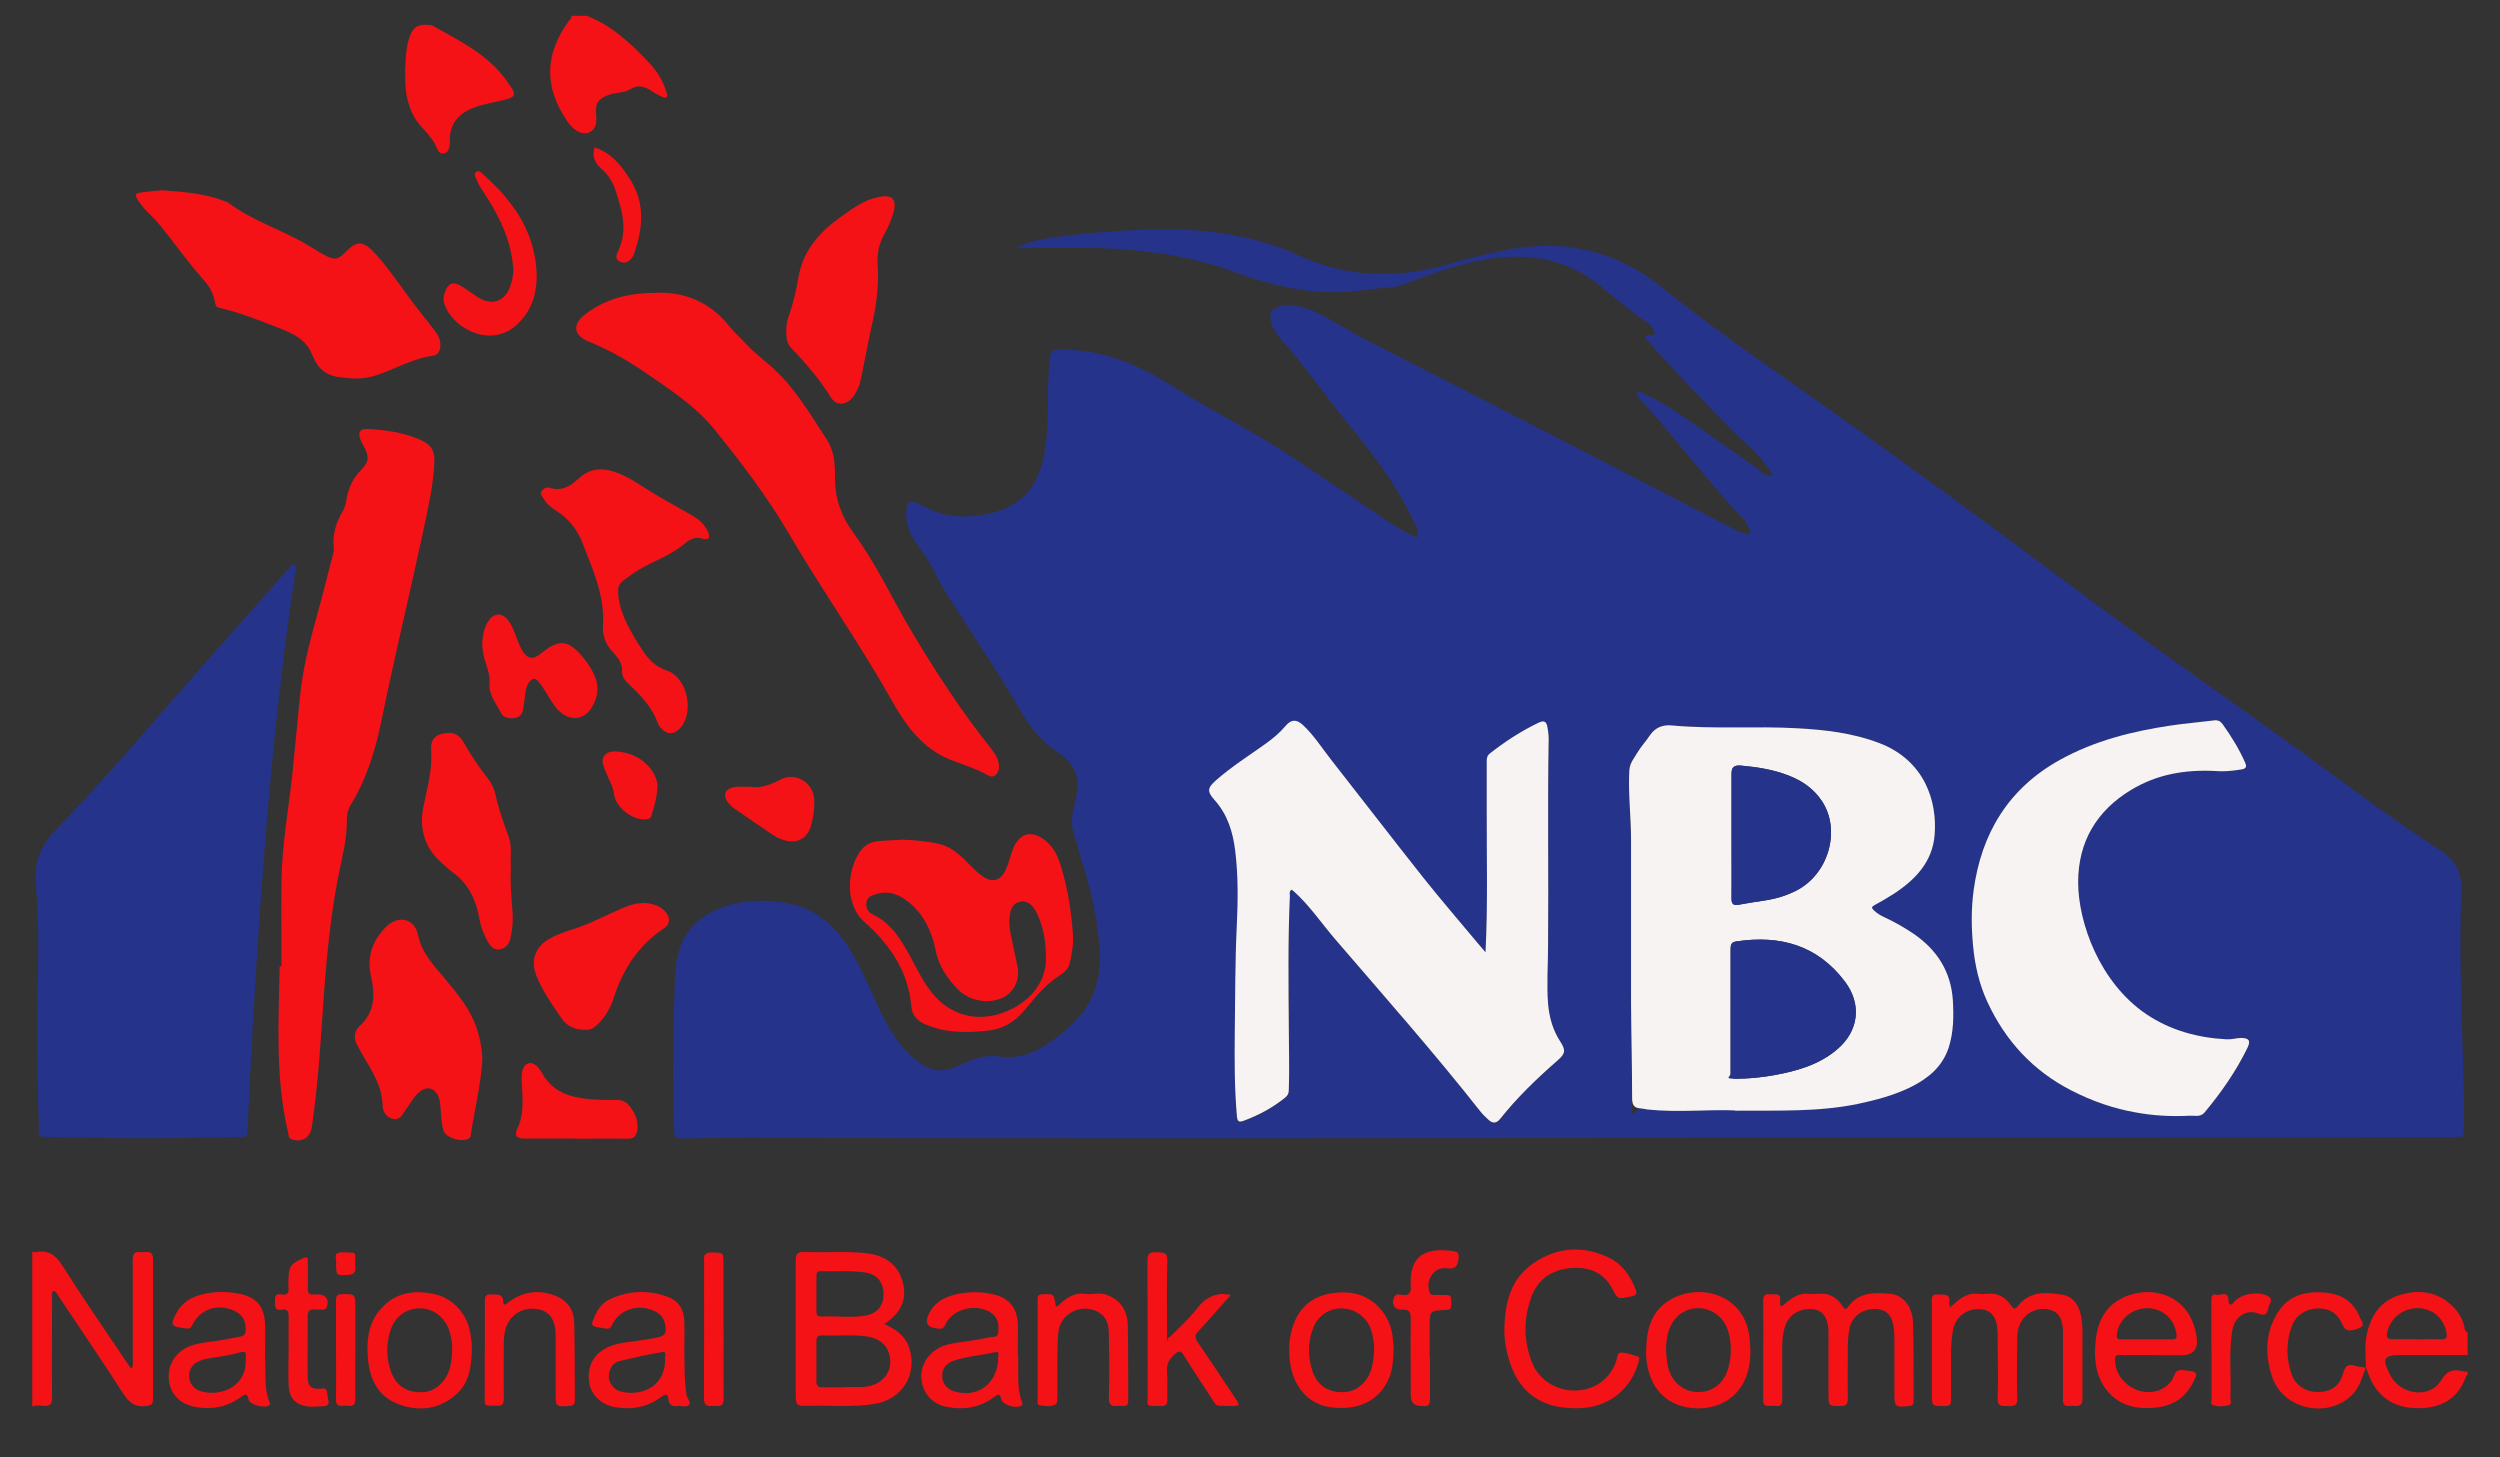 <?xml version="1.0" encoding="UTF-8"?>
<svg id="Layer_1" data-name="Layer 1" xmlns="http://www.w3.org/2000/svg" version="1.1" viewBox="0 0 1642.2 957.4">
  <rect x="0" y="0" width="1642.2" height="957.4" fill="#333333" stroke="none"/>
  <defs>
    <style>
      .cls-1 {
        fill: #f41216;
      }

      .cls-1, .cls-2, .cls-3 {
        stroke-width: 0px;
      }

      .cls-2 {
        fill: #f7f3f3;
      }

      .cls-3 {
        fill: #26338b;
      }
    </style>
  </defs>
  <path class="cls-1" d="M21.2,822.1c.8.2,1.7.6,2.4.4,8.6-1.8,13.3,2.4,17.8,9.5,13.2,20.9,27.3,41.3,41.1,61.8,1.1,1.7,2.4,3.4,3.8,5.3,1.5-2.2.9-4.1.9-5.8,0-21.8,0-43.6,0-65.4,0-4,.8-6,5.2-5.4,1,.2,2,0,3,0,3.9-.6,5.1,1,5.1,5,0,30.5,0,60.9,0,91.4,0,3.5-1.1,4.3-4.5,4.7-7,.8-11-1.9-14.8-7.8-13.9-21.6-28.4-42.9-42.7-64.3-.9-1.3-1.4-3.1-3.4-3.6-1.7,1.6-.9,3.7-.9,5.6,0,21.5-.2,43,0,64.4,0,4.4-1.2,6-5.6,5.6-2.4-.2-5-.7-7.4.5v-102h0Z"/>
  <path class="cls-1" d="M385.2,10.3c16.9,6.5,29.6,18.6,41.7,31.5,5.2,5.5,8.9,12,11.1,19.3.9,2.9-.4,3.6-2.7,2.6-2.7-1.1-5.4-2.6-7.9-4.3-4.2-2.7-8.4-3.8-13-1-4.1,2.5-9,2.3-13.4,3.6-7.8,2.4-10.3,5.7-9.4,13.8.2,2.2.3,4.3-.4,6.4-1.3,4.3-5.6,6.4-9.9,4.9-3.6-1.3-6.1-3.9-8.3-6.9-15.7-22.7-15.5-44.3.7-66.5.7-1,2.3-1.7,1.4-3.3h10.1Z"/>
  <path class="cls-1" d="M1621,903.1c-1,.5-1.3,1.5-1.6,2.4-5.4,13.7-16.1,19.3-30.1,19.5-13.6.2-24.7-4.7-31.3-17.3-1.6-3-2.6-6.3-3.9-9.5h0c0-7-1-14,.5-21.2,2.6-12.7,9-22.4,21.6-26.3,13-4,25.4-2.4,35.5,8,3.5,3.6,6,8,7.1,12.9.3,1.5.2,3,2.1,3.5v15h-43.4c-11.9,0-13.1,2.2-7.4,13.1.2.4.4.9.7,1.3,7.2,12.1,25.5,14,32.6,2.4,4.2-7,8.6-7.7,15.1-6,.8.2,1.6,0,2.4,0v2h.1ZM1587.8,879.8c5.2,0,10.3-.2,15.4,0,3.9.2,4.4-1.3,3.8-4.6-1.7-9.4-9.2-15.8-18.9-15.9-10,0-18.5,7.1-20.1,16.6-.5,2.9.5,3.9,3.3,3.8,5.5,0,11,0,16.4,0h0Z"/>
  <path class="cls-3" d="M667.8,162.6c8.1-4.1,15.8-5.2,23.4-6.5,6.4-1,12.9-1.8,19.4-2.4,30.4-2.9,60.7-4.9,91.1-.6,17.4,2.5,34.4,6.7,50.3,14.2,32.5,15.4,65.8,15.9,99.9,6.1,14.7-4.3,29.5-8.1,44.7-10.4,35.9-5.4,67.7,3.5,95.8,26.3,27.3,22.1,56.1,42.3,84.9,62.5,67.3,47,133.3,95.7,199.1,144.8,46.9,34.9,95.1,67.9,142.3,102.3,27.7,20.2,55.1,41,84,59.4,10.5,6.7,14.6,15.6,14.1,27.6-1.3,33-.2,65.9.7,98.9.5,19.6,1.4,39.3.8,58.9,0,2.5-.7,3.2-3,3-1.3,0-2.7.2-4,.2-79.8.2-159.6.5-239.4.5-180.3,0-360.6.2-540.9.3-112.6,0-225.3,0-337.9-.2-15.2,0-30.3,0-45.5.3-3.4,0-4.5-.9-4.7-4.4-1.6-34-.6-67.9.5-101.9.8-26.5,13.6-41.5,38.1-47.6,12-3,24.1-2.8,36.2-.5,19.2,3.8,32,15.9,41.7,32.1,8.8,14.8,14.6,31.1,22.7,46.2,5.8,10.9,13,20.2,23.4,27.4,8.3,5.7,16.1,4.5,24.1.9,8.5-3.8,17.3-7.4,26.5-6,16.1,2.5,28.4-5,40-14,11.8-9.1,21.4-20.4,24.7-35.5,3.1-14,1.2-28-1-42-3-19.3-9.7-37.6-14.8-56.3-1.6-5.9-.7-11.5.7-17.1,1.2-4.7,2.3-9.4,2.1-14.1-.4-9.1-5-15.8-12.7-20.6-10.3-6.5-17.8-15.7-23.8-26.1-12.8-22.2-27.2-43.4-41-65-5.4-8.4-11.1-16.5-15.3-25.5-3.5-7.6-8.4-14.3-13.2-21.2-4.8-6.9-7.5-14.3-6.2-23,.6-4.4,2.6-4.9,6-3.4,2.3,1,4.6,1.9,6.8,3.1,9.9,5.4,20.6,6.8,31.6,5.6,1.2-.1,2.3-.2,3.5-.4,24.4-3.1,38.4-16.4,42.6-40.7,2.7-15.5,1.9-31.2,2.5-46.9,0-3.5.4-7,.6-10.5.4-11,1.4-11.1,12.5-10.7,26.3,1,48.9,11.5,70.5,25.2,24.7,15.5,50.9,28.4,75.3,44.5,22.2,14.7,44.2,29.7,66.4,44.5,5.4,3.6,11,6.7,17.3,9.4.8-5.2-1.7-9.1-3.6-13-10.7-22-25.2-41.5-40.7-60.3-15.5-18.9-29.3-39.2-45.7-57.5-2.9-3.2-5.2-6.9-6.3-11.2-1.4-5.8.5-9,6.3-10.2,9.5-2,18.1,1.3,26.4,5.5,9.6,4.9,18.7,10.9,28.3,15.9,45.8,23.4,91.6,46.8,137.4,70.4,35.1,18.1,70.1,36.3,105.2,54.4,1.8.9,3.6,1.8,5.5,2.4,1.8.5,4,2.5,5.4.6,1.1-1.6-.7-3.7-1.5-5.5-2-4-5.5-6.6-8.4-9.8-18.4-20.4-35.4-42-53.2-62.9-2.5-2.9-5.2-5.6-7.8-8.4-1.7-1.8-3.4-3.6-3.4-7.1,10.4,4.4,19.8,9.6,28.7,15.7,16.5,11.3,32.6,23.1,49.2,34.3,3.4,2.3,6.1,6.8,11.5,5.8-6.5-12.4-17.5-20.5-26.9-29.9-18.5-18.7-36.6-37.8-54.2-57.4-2.2-2.5-5.4-5.5,1.7-5,2.1.2,2-1.3,1.5-2.7-.8-2.3-2.3-4.1-4.3-5.4-11.2-7.2-21.1-16.3-31.5-24.6-22.6-17.9-48.3-21.8-76-16.8-17.5,3.1-34.1,9-50.5,15.5-9,3.6-18.3,2.9-27.4,4.3-30.6,4.8-59.5-1.9-88-12.4-21.4-7.9-43.5-11.9-66.3-13.8-24.3-2.1-48.5-1.6-74.1-1.4l-.7-.2ZM1139.7,729.4c28.1-.2,54.4,1,80.3-4.4,12.4-2.6,24.5-5.7,35.8-11.5,11-5.6,20.1-13.1,24.1-25.4,3.3-10.2,3.5-20.6,2.8-31.1-1.1-19-10.4-33.3-25.9-43.9-6.1-4.1-12.4-7.7-19.1-10.8-2.6-1.2-5-2.6-7-4.6s-1.4-2.2.5-3.3c4.4-2.4,8.8-4.8,12.9-7.6,14-9.2,25.1-20.7,26.6-38.3,1.9-22.4-6.5-49.3-36.6-60.7-17.2-6.5-35.2-8.6-53.3-9.6-27.6-1.5-55.3.7-82.9-1.9-5.8-.5-10.8,1.3-14.2,6.5-2.6,3.9-5.8,7.3-8.2,11.3-2.2,3.6-5,6.9-5.3,11.5-.9,15.3,1,30.6,1.1,45.8.3,35.8,0,71.6,0,107.4,0,20.6.7,41.2.7,61.8s.8,7.2,5.8,7.3c1.3,0,2.8.5,4.3.7,19.8,2.1,39.6,0,57.5.6v.2ZM975.8,625.6c-2.4-2.8-3.9-4.5-5.3-6.2-11.9-14.3-24.1-28.4-35.7-43-20.3-25.5-40.1-51.4-60.2-77-6.2-7.8-11.5-16.3-18.9-23.2-4.1-3.8-7.5-3.4-11.2.9-3.8,4.5-8.2,8.2-13,11.6-11.1,7.8-22.6,15-32.7,24.1-5.6,4.9-6,7.3-.9,12.9,8.6,9.6,12.1,21.1,13.6,33.5,2,16.4,1.8,32.9,1,49.4-1.1,23.3-1,46.6-1.3,69.9-.2,18.3-.2,36.6,1.4,54.9.3,3.2.9,4.3,4.5,3,9.9-3.7,19-8.7,27.3-15.3,1.8-1.5,2.2-3,2.3-5.1.6-13.5.2-27,0-40.4-.2-29-.6-57.9.7-86.9,0-1.3-.6-3,1.1-4.1.5.4,1.1.8,1.6,1.2,10.3,9.3,18,20.9,27,31.3,32.2,37.5,65,74.5,95.6,113.4,1.5,1.9,3.4,3.6,5.2,5.3,2.7,2.6,5.3,2.3,7.6-.6,11.2-14.1,24.1-26.5,37.6-38.3,5.2-4.5,5.7-6.7,2-12.4-5-7.6-7.3-16-8.1-24.9-1.2-12.8-.2-25.6,0-38.4.3-45.3-.4-90.6.4-135.9,0-2.5-.4-5-.8-7.4-.6-3.5-2-4.7-5.8-3-11.5,5.5-22,12.3-32,20.2-1.9,1.5-2.1,3.2-2.1,5.2v33c0,30.3.8,60.6-.8,92.5v-.2ZM1456,506.5c4.1.4,10.4,0,16.6-1.1,2.9-.5,3.5-1.7,2.3-4.4-3.9-9-9-17.3-14.8-25.3-1.4-1.9-3-2.8-5.5-2.5-9.6,1.2-19.2,2-28.7,3.4-25.4,3.8-50.1,10-72.8,22.6-33.8,18.8-51.6,48.4-56.6,85.9-1.6,12-1.6,24.3-.3,36.5,1.3,12.8,4.2,25.2,9.4,36.6,11.8,25.4,30,45.3,55.3,58.2,13.5,6.9,27.7,11.8,42.5,14.4,11.4,2,23.2,2.7,34.9,2.1,3.3-.2,7.1,1.2,9.9-2.1,11-13.2,20.8-27.2,28.3-42.7,2.2-4.5.8-6.4-4.4-6.3-3.1,0-6.3,1.1-9.4.9-19-1-36.9-5.8-52.7-16.5-30.6-20.7-44.7-50.4-44.8-86.7,0-26.5,12-47,34.9-60.7,16.5-9.9,34.6-13.5,56-12.3h-.1Z"/>
  <path class="cls-3" d="M24.8,649.6c.3-18.9.9-43.9-1.3-68.9-1.2-13.9,2.9-24.9,12.9-35.3,35.2-36.3,67.6-75.3,101.2-113.2,17.6-19.9,35.3-39.8,52.9-59.7.9-1,1.6-2.4,3.2-1.5,1.8,1.1.6,2.8.4,4.1-3.6,23.4-6.7,46.8-9.4,70.3-5.9,49.8-10.2,99.7-13.7,149.7-3.5,49.3-6.2,98.7-8.5,148.1-.2,3.5-1.8,3.6-4.4,3.6-43,1.3-85.9,1.1-128.9,0-4.6,0-3.6-3.1-3.7-5.4-.4-15.1-.7-30.3-.8-45.4-.1-13.5,0-27,0-46.5h0Z"/>
  <path class="cls-1" d="M184.9,634.7c0-18.6-.2-37.3,0-55.9.3-24.6,5-48.7,7.4-73,1.6-15.6,3.1-31.2,4.6-46.7,1.7-18.6,6.3-36.7,11.3-54.7,3.7-13.3,7-26.7,10.5-40.1.3-1.3.8-2.7.6-3.9-1.2-9.3,1.6-17.6,6.3-25.5.9-1.5,1.4-3.4,1.7-5.2,1.2-7.9,3.8-14.9,9.7-20.8,5.7-5.7,5.6-9,1.8-16.1-.7-1.3-1.5-2.6-2-4-1.9-4.8-.3-7.2,4.7-7,11.4.6,22.5,2.1,33.2,6.5,8.2,3.3,11.1,7.2,10.6,15.9-.7,14.5-3.9,28.7-6.9,42.9-9,41.8-19,83.3-27.6,125.2-4,19.9-9.9,39.4-20.7,56.9-2.1,3.4-2.3,7.5-2.3,11,0,11.1-2.8,21.8-5,32.5-5.3,26-7.9,52.3-9.9,78.7-2.1,29.1-3.6,58.2-7.8,87-.1.8-.3,1.6-.4,2.5-1.2,6.7-6.9,9.9-13.2,7.4-2.2-.8-1.9-2.9-2.3-4.6-4.3-18.1-5.8-36.5-6.2-55-.3-18,.3-36,.7-54h1.2,0Z"/>
  <path class="cls-1" d="M430.9,192.3c18.6-.7,35.8,6,48.7,22.6,2.6,3.4,6,6.2,8.9,9.4,4.8,5.3,10.3,9.9,15.8,14.5,16.7,13.8,27.3,32.4,38.9,50.1,5,7.7,5.4,16.8,5.3,25.6,0,13.4,4.4,25.2,12.2,35.7,14.9,20.3,25.4,43.2,38.2,64.7,16,26.9,33,53,52.6,77.4,2.5,3.2,4.5,6.7,4.7,10.8.3,5.1-3.4,8.6-7.3,6.2-9.4-5.6-20.1-7.7-29.7-12.6-15.4-7.9-25-21.7-33.2-36.2-21.2-37.7-46.2-73-68-110.3-14.1-24.1-31.1-46.3-48.6-68-12.6-15.6-29.4-26.3-45.6-37.5-11.6-8-23.9-15-37-20.3-10.3-4.2-11-11.4-2.2-18.1,12.5-9.4,26.8-13.9,46.4-13.9h0Z"/>
  <path class="cls-1" d="M106.2,125c14.8,1,28.3,2.1,41,7,.8.3,1.7.5,2.3.9,15.6,11.7,34.2,17.6,51,27.1,4.2,2.4,8.2,5.1,12.4,7.4,6.2,3.4,8.9,3.5,13.4-1.2,8.1-8.4,12.2-8.8,21.5,1.8,10.6,12.1,19.2,25.9,29.3,38.4,3,3.7,6,7.5,8.9,11.4,2,2.7,3.4,5.7,3.3,9.2-.2,3.3-1.5,6.3-4.9,6.7-13.6,1.7-25.3,9.1-38.1,13.1-8.1,2.5-15.8,2.1-24.3.8-10.1-1.6-14-7.4-17.3-15.3-3.6-8.7-11.2-12.8-19.4-16-13.5-5.3-26.9-10.8-41-14-1.9-.4-2.7-1.4-3-3.3-.9-5.7-3.5-10.7-7.4-15-10.4-11.5-19.1-24.2-28.9-36.2-4.4-5.4-10.1-9.7-13.9-15.6-2.9-4.5-2.6-5.2,2.5-5.9,4.6-.6,9.3-1,12.6-1.3h0Z"/>
  <path class="cls-1" d="M593.2,551.6c8,.3,16,1,23.8,2.8,6.8,1.5,11.9,5.8,16.7,10.4,3.7,3.6,7.1,7.5,11.3,10.5,6.6,4.8,12.2,3.5,15.6-3.9,1.7-3.8,2.8-7.8,4.1-11.8,4.1-12.8,13.4-15.3,23.3-6.3,4.6,4.2,7,9.7,8.8,15.4,4.6,14.9,7,30.1,8,45.6.4,6.2-.7,12.3-2.1,18.3-.8,3.6-3.4,6.1-6.4,8-9.5,6-16.4,14.7-23.5,23.2-6.2,7.4-14.1,12.2-23.8,13.2-14.2,1.5-28.2,1.7-41.7-4.4-4.9-2.2-8.1-5.6-8.6-11.2-2-23.1-13.9-40.7-30.8-55.7-14.8-13.2-10.2-37.8-2-47.6,3-3.6,6.9-5.2,11.3-5.6,5.3-.5,10.6-.6,15.9-.9h.1ZM687,626.8c0-11.9-3.7-25-8.3-30.8-2.4-3-5.2-4.6-9.1-3.6-3.7,1-5.3,3.8-6,7.2-.9,4.5-.7,9,.2,13.4,1.5,7.3,3,14.7,4.6,22,1.8,8.8-2.7,17.7-10.7,20.8-9.9,3.9-21.5,1.4-28.9-6.3-6.7-7.1-12.1-15-14.1-24.8-2.5-12.3-7.4-23.5-17.3-31.7-6.4-5.3-13.5-8.4-22.1-5.6-3,1-5.7,1.8-6.2,5.5-.5,3.9,1.3,6.4,4.6,8,8.9,4.2,14.8,11.5,19.8,19.7,5.6,9.1,9.8,18.9,15.8,27.7,11.4,16.9,29.2,23.6,48.2,17.4,16.5-5.4,31-19.2,29.5-38.9h0Z"/>
  <path class="cls-1" d="M316.9,695c-1,18.2-5.3,34.3-7.7,50.8,0,.6-.4,1.3-.8,1.7-3.8,3.4-15.5.2-17-4.7-1.5-4.8-1.5-9.8-2-14.8-.2-2.3-.4-4.7-1.1-6.8-2.4-6.9-8.1-8.3-13.5-3.3-3.6,3.3-5.6,7.8-8.6,11.5-2,2.6-3.4,6.6-7.9,5.6-4.8-1-6.9-4.9-7-9.2-.3-12.5-7-22.3-12.9-32.5-1.2-2-2.2-4.1-3.4-6.1-2.9-4.8-2.6-9.7,1.3-13.3,10.4-9.5,10-20.9,7.3-33.2-2.7-12.2,1-22.6,9.6-31.5,7.9-8.2,19.2-6.6,21.6,5.7,2.3,11.1,9.9,19,16.8,27.2,9.2,11,18.4,21.9,22.4,36.1,1.7,5.9,2.7,12,2.8,16.7h.1Z"/>
  <path class="cls-1" d="M406,388.6c.3,6.4,1.8,11.9,4,17.1,3.6,8.2,8.2,15.9,13.3,23.3,3.8,5.5,8.4,9.3,15,11.6,13.7,4.7,18.2,28.8,7.6,38.6-3.2,2.9-6.8,3.4-10.2.5-1.5-1.3-3-2.9-3.6-4.7-3.8-10.6-11.4-18.4-19.3-25.8-2.6-2.5-4.4-4.9-4.2-8.9.2-4.5-2.6-8.2-5.6-11.4-4.9-5.1-7.4-11.1-6.9-18.1,1.2-19.5-6.7-36.7-13.5-54.2-3.4-8.7-8.7-15.5-16.5-20.6-3.6-2.3-7.1-4.9-9.3-8.9-.8-1.4-2.4-2.6-1.1-4.4,1.2-1.7,3.1-3,5.1-2.3,7.7,2.5,13.7-.8,19-5.8,8.4-8,17.6-7.4,27.3-3.4,4.3,1.8,8.3,4.1,12.2,6.6,11.4,7.5,23.3,14,35.2,20.7,4.5,2.6,8.4,6,10.6,10.9,1.6,3.5.3,5.7-3.3,4.5-5.7-1.9-9.2.8-13.2,4.1-8.7,7.1-19.5,10.6-29,16.3-3.4,2-6.6,4.5-9.8,6.8-2.8,2-4.2,4.7-3.6,7.5h-.2Z"/>
  <path class="cls-1" d="M516.4,216.7c.2-1.6.2-4.7,1.2-7.4,2.9-8.5,5.3-17.2,6.7-26.1,2.8-18.2,13.7-30.5,27.9-40.7,7.5-5.3,14.8-10.8,24-12.9,9.9-2.3,13.4,1.1,10.5,10.7-1.4,4.7-3.5,9.4-5.9,13.7-3.4,6.1-4.7,12.6-4.3,19.2.8,12.8-.4,25.2-3.2,37.7-2.9,12.8-5.2,25.7-7.9,38.6-.8,3.9-2.5,7.6-4.8,10.9-4,5.6-11.1,6.6-14.6.9-7.6-12.2-16.9-22.9-26.7-33.2-2.5-2.7-2.8-6.3-2.8-11.3h-.1Z"/>
  <path class="cls-1" d="M335.6,570.6c-.6,9.5.4,19.1,1.1,28.7.4,5.9-.1,11.6-1.5,17.3-.9,3.7-3,6.4-6.9,7-3.6.5-6-1.7-7.6-4.6-2.6-4.6-4.7-9.4-5.6-14.6-2.2-12.5-6.9-23.6-17.6-31.3-2.3-1.6-4.3-3.6-6.5-5.5-12-10.1-15.9-23.1-12.8-38.1,2.5-12,5.9-23.8,5-36.3-.5-6.9,2.1-9.9,7-11.1,6.7-1.7,11.1-.3,14.4,5.6,4.7,8.3,9.9,16.1,15.8,23.6,2.4,3.1,4.2,6.7,5.1,10.7,2,9.5,5.3,18.5,8.6,27.6,2.5,6.8.9,13.9,1.5,21h0Z"/>
  <path class="cls-1" d="M580.9,869.8c7.9,3.4,13.8,7.8,16.3,15.4,5.8,17.4-4.5,34.1-22.7,37-14.3,2.3-28.6.9-42.9,1.2-8.9.2-8.9,0-8.9-8.9,0-28.8,0-57.6,0-86.4,0-4.8,1.5-5.8,5.9-5.7,13.5.6,27-.7,40.4.8,11.8,1.4,20.6,6.8,23.9,18.7,3.3,11.7-1.3,20.8-12,27.8h0ZM554.1,911.2c5.2-.4,10.8.6,16.4-.6,8.9-1.9,14.5-8.3,14.3-16.5-.2-8.8-5.9-14.9-15.3-16.2-9.9-1.4-19.9-.3-29.9-.7-2.9,0-3.3,1.6-3.3,3.8v26.5c0,2.8,1,3.9,3.8,3.8,4.5,0,9,0,13.9,0h0ZM551.5,864.9c6,0,12,.4,17.9-.9,7.3-1.6,11.2-6.8,11-14.4-.2-7.6-4.5-12.5-11.9-13.7-9.8-1.5-19.6-.6-29.4-.9-2.3,0-2.8,1.1-2.8,3.1v23.4c0,2.7,1.1,3.5,3.6,3.3,3.8-.2,7.6,0,11.5,0h.1Z"/>
  <path class="cls-1" d="M384.8,676.5c-6.7,0-12.2-2.1-15.8-7.4-6.1-8.9-12.4-17.7-16.5-27.8-4.3-10.5-1-19.5,8.9-24.9,5.6-3.1,11.6-4.9,17.6-6.9,10-3.3,19.2-8.4,28.8-12.5,6.8-2.9,13.7-5.2,21.3-2.9,3.3,1,6.1,2.5,8.3,5.2,3,3.7,2.8,7.9-1.1,10.4-16.8,11.1-27,26.8-33.1,45.6-2.1,6.5-5.4,12.5-10.4,17.4-2.3,2.3-4.9,4.1-8,3.7h0Z"/>
  <path class="cls-1" d="M1169.7,858.1c2.4-.5,3.2-2.2,4.4-3.1,4.2-3.2,8.5-5.9,14.1-5.1,2,.3,4,.2,6,0,7.3-.8,12.6,2.4,16.3,8.3,1.3,2.1,2.1,2.2,3.5.2,7.1-9.9,17.6-9.4,27.8-8.5,8.3.7,14.5,8.5,14.8,18.7.6,17.3.3,34.6.4,52,0,2.2-1,2.8-3,3-9.1,1-9.6.5-9.6-8.4v-35c0-2,0-4-.2-6-.8-9.4-4.3-13.8-11.5-14.3-8.7-.6-16.1,4.5-17.8,12.7-.8,3.7-1,7.6-1.1,11.4,0,11.5-.2,23,0,34.5,0,3.5-.7,5.1-4.6,5.1-8.1,0-8.1.2-8.1-8v-41.5c-.4-8.5-3.7-13.2-9.9-14.1-7.9-1.1-15.6,3.1-18.2,10.1-1.8,4.7-2.3,9.7-2.3,14.7,0,11.3,0,22.7,0,34,0,3.6-.8,5.4-4.6,4.7-1.1-.2-2.3,0-3.5,0-3.6.5-4.5-1.2-4.4-4.6,0-21.3.2-42.6,0-64,0-3.8,1-5.2,4.8-4.7,3,.4,7.3-1.4,6.3,4.5,0,.9,0,1.9.3,3.3h0Z"/>
  <path class="cls-1" d="M1281.1,858.6c1.6-1.3,2.6-2.2,3.5-3,4.2-3.7,8.8-6.5,14.8-5.7,2,.2,4,.2,6,0,6.9-.8,11.9,2.1,15.6,7.6,1.6,2.4,2.6,2.9,4.6.3,7.8-10,18.8-9,29.3-7.3,6.9,1.1,10.7,7,12.1,13.9.7,3.4.9,6.9.9,10.4,0,14.5,0,29,0,43.5,0,4.2-1.3,5.7-5.4,5.2-1.1,0-2.3,0-3.5,0-3.1.3-3.9-1.2-3.9-4.2,0-13,0-26,0-39s0-4.3,0-6.5c-.4-8.1-2.9-11.9-8.7-13.5-6.4-1.8-14.4,1.1-18,6.7-2.2,3.4-3.3,7.3-3.3,11.4,0,13.3-.5,26.7,0,40,.2,5.8-2.8,5.1-6.5,5.2-3.8,0-6.6.3-6.4-5.2.5-12.8,0-25.6,0-38.5v-4c-.2-10.3-3.8-15.4-11.3-15.9-9.3-.6-16.5,5-18.1,14.2-.8,4.8-1.2,9.6-1.2,14.4,0,10.3,0,20.7,0,31,0,3.1-1,4-4,4-8.6,0-8.6.2-8.6-8.3v-59c0-3.1-.9-6.5,4.4-6,3.9.3,8-.7,7,5.5,0,.6.2,1.3.4,2.8h0Z"/>
  <path class="cls-1" d="M266.1,47.6c.3-7.8.3-15.6,2.9-23.2,2.2-6.5,5.6-8.7,12.4-8,1.1.1,2.4.2,3.4.8,17.2,9.7,35.2,18.4,47.3,34.9,8.2,11.2,8,11.6-5.5,14.6-6.3,1.4-12.7,2.5-18.6,5.4-8.2,4.1-12.6,10.6-12.5,19.9,0,1,0,2-.1,3-.3,2.6-1,5.3-3.8,5.8-2.7.5-4-1.9-4.9-4.1-2-4.7-5.3-8.5-8.7-12.1-10-10.4-12.2-23.2-11.8-37h0Z"/>
  <path class="cls-1" d="M988.2,873.7c.2-18.3,4.3-33.7,18.9-43.8,15.6-10.7,32.5-12,49.7-3.8,8.8,4.2,14.1,11.9,17.6,20.8,1,2.6.5,4.2-2.3,4.6-.5,0-1,.2-1.5.3-7.8,1.6-7.9,1.7-11.5-5.2-5.6-10.6-14.7-14.3-26.1-13.7-13.2.8-22.9,7.1-27.3,19.7-5.1,14.5-4.9,29.1,1.1,43.4,4.6,10.9,16,17.7,28.4,17.4,12.4-.4,21.8-7.2,26.3-18.7.8-2.2.6-6.1,3.1-6.2,3.7,0,7.5,1.4,11.1,2.5,1.7.5,1,2.1.7,3.4-4.9,18.2-19.4,29.9-38.6,30.6-27.9,1-43.8-12.7-48.8-41.3-.7-3.8-.7-7.6-.9-10h.1Z"/>
  <path class="cls-1" d="M316.7,424.3c.2-6,1-11.3,3.9-16,3.6-5.8,9.1-6.2,13.3-.7,2.5,3.2,3.7,7,5.2,10.7,1.1,2.8,2.1,5.6,3.5,8.2,3.7,6.6,7.3,7.2,13.1,2.5,11.5-9.4,17.6-8.8,27.2,2.7,3.1,3.7,5.7,7.7,7.7,12.2,3.3,7.7,2,14.9-2.4,21.6-4.6,6.9-12.4,8-19.1,3.1-3.6-2.6-5.8-6.3-8.1-10-2.3-3.6-4.4-7.4-7.2-10.8-2.6-3.1-4.4-2.1-6.3.4-1.6,2.1-2,4.5-2.4,7-.4,3.3-.8,6.6-1.3,9.9-.5,3.2-1.9,5.9-5.3,6.5-3.8.6-7.8.1-9.6-3.6-3-6.1-7.9-11.4-7.3-19.1.4-5.3-1.7-10.5-3.2-15.6-.9-3.2-1.4-6.5-1.6-9.2v.2Z"/>
  <path class="cls-1" d="M668.8,890.5c.4,10.1-1.1,20.3,2.4,30.2.3.8,1,1.8-.3,2.6-3.4,2.3-12.4-.4-13.2-4.3-1-4.5-2.6-2.8-4.8-1.2-9.6,7-20.3,8.6-31.8,6.2-9-1.9-15.4-9.5-15.9-18.8-.5-9.2,5.3-17.7,14.5-21.1,5.5-2.1,11.4-2.3,17.1-3.3,4.1-.7,8.2-1.2,12.3-2.2,2.3-.6,6.2.4,6.6-2.9.5-4.4.4-9.1-3.5-12.4-9-7.8-26.6-4.1-31.2,6.8-1.6,3.7-3.9,2.7-6.5,2.4q-8-1.1-4.7-8.7c3.4-7.7,9.8-11.5,17.5-13.4,8.2-2,16.5-2.1,24.7-.3,10.5,2.2,16.1,8.7,16.6,19.5.2,3.5,0,7,0,10.5v10.5h.1ZM655.7,893.5c-.9-1.5,2.3-6.3-2.4-5.2-8.9,2.1-18.1,2.6-26.8,5.5-5.2,1.7-7.8,5.5-7.6,10.4.2,4.8,3.3,8.5,8.3,9.9,14.8,4.2,27.3-4.7,28.5-20.7h0Z"/>
  <path class="cls-1" d="M449.5,886c.2,12.2,0,21.3,1.5,30.4.4,2.3,3.1,4.7,1.6,6.4-1.7,1.9-5,.5-7.6.8-3.3.4-5.5-.6-5.9-4.3-.4-3.8-1.8-3.9-4.7-1.7-9.2,6.8-19.6,8.7-30.7,6.7-8.4-1.5-15.1-7.7-16.5-15.3-1.8-9.4,1.5-17.7,9.2-22.5,3.9-2.4,8.1-3.7,12.6-4.4,7.9-1.2,15.8-2,23.6-3.7,3.8-.8,4.9-2.6,4.6-6.2-.4-5.3-2.6-9-7.7-11.2-10.8-4.7-22.6-.9-27.6,9.6-1.6,3.3-3.6,2.1-5.7,1.8-8.5-1.1-8.6-1.3-4.9-9.1,2-4.4,5.1-7.9,9.4-9.9,12.3-5.7,25-6.2,37.8-1.6,7.2,2.6,10.7,8.3,11,15.8.3,7.1,0,14.3,0,18.4h0ZM437,893.1c-1.2-1.3,2.3-5.7-2.6-4.9-9.2,1.6-18.2,3.6-27.3,5.8-4.7,1.2-6.9,5-7.2,9.7-.2,4.4,3.1,9,7.3,10.2,12.1,3.6,29.7-1.6,29.7-20.9h.1Z"/>
  <path class="cls-1" d="M174.1,892.3c.8,8.5-1,18.8,2.9,28.6.3.7.7,1.5-.2,2.2-2.7,2.3-12.8-.3-13.5-3.8-.9-4.6-2.6-3.4-5.2-1.5-8.8,6.4-18.7,8.3-29.3,6.5-10.5-1.8-17.2-8.6-17.9-18.4-.8-10,4.9-18.4,14.5-21.9,6.5-2.3,13.4-2.5,20.1-3.7,4.1-.7,8.2-1.6,12.3-2.3,2.6-.4,3.6-1.8,3.6-4.4.1-6.5-2.3-10.4-8.2-12.9-10.9-4.5-22-.6-27,9.9-1.4,3-3.2,2.1-5.3,1.8-8.8-1.1-9.2-1.9-5-9.9,3.6-6.9,9.6-10.4,16.8-12.2,8-2,16.2-2.1,24.3-.5,11.3,2.2,16.7,8.3,17.1,19.9.3,7,0,14,0,22.5h0ZM161.4,894.2c.4-7.1.4-7-6.6-5.1-1.7.5-3.6.7-5.3,1.1-5.9,1.5-12.2,1.4-18,3.6-4.7,1.8-7.4,5.6-7.3,10,0,4.7,3,8.7,8.1,10.2,12.1,3.4,29.2-2.5,29.1-19.9h0Z"/>
  <path class="cls-1" d="M808.6,850.5c-6.5,7.3-13.6,15.6-21.1,23.6-2.5,2.6-3,4.3-.8,7.5,8.4,12.1,16.5,24.5,24.7,36.8.9,1.4,2.1,2.6,2.3,4.6-4.2,1.1-8.5.3-12.8.4-2.2,0-3-1.8-4-3.3-6.4-9.9-13-19.7-19.2-29.7-2.2-3.6-3.6-3.1-6.3-.6-3.5,3.1-5.2,6.4-4.8,11.3.5,6,0,12,.2,18,.2,3.6-1.1,4.6-4.6,4.5-10.2-.3-8.3,1-8.3-8,0-29.1,0-58.3-.2-87.4,0-5.1,1.9-5.8,6.1-5.6,4,.2,7.2-.4,7,5.7-.5,15-.2,30-.2,45s.2,3.2,1.4,5.4c6.2-6.4,13-12.2,18.3-19.2,6.5-8.5,14.3-10.8,22.1-8.8l.2-.2Z"/>
  <path class="cls-1" d="M1416.1,890.1h-23c-1.7,0-3.7-.6-3.8,2.5-.4,15.2,16.7,26.5,30.3,20,4-1.9,7-4.8,8.4-8.8,1.3-3.7,3.3-4.1,6.8-3.7,9.3,1.1,9.5,1.3,4.9,9.6-5.1,9.1-13.1,13.8-23.3,14.9-13,1.4-24.7-1.1-33-12-7.4-9.8-8-21.2-6.7-32.9,1.4-12.2,6.7-22.1,18.1-27.4,18.3-8.6,44.3-2.2,48.2,26.4q1.5,11.5-9.8,11.5h-17.1ZM1409.7,879.8h17c2.2,0,3.3-.4,3-3.1-1-10-9-17.3-19.1-17.4-10.2,0-18.9,7.5-20.1,17.2-.3,2.4.3,3.3,2.8,3.3,5.5,0,11,0,16.5,0h-.1Z"/>
  <path class="cls-1" d="M1081.4,887c0-14.4,3.8-27.3,17.7-34.3,19.4-9.8,47.4-1.6,50.2,26.5.8,7.5.8,15-1.3,22.3-4.3,15.1-17.4,24.1-33.6,23.6-16.5-.6-27.8-9.7-31.7-25.2-1-4.2-1.6-8.5-1.4-12.9h.1ZM1094.3,886.2c.3,3.5.5,7,1.1,10.4,2,10.6,9.9,17.6,19.8,17.8,10.2.2,17.8-6.2,20.4-16.9,1.9-7.6,1.8-15.1-.3-22.7-2.5-9-10.2-15.2-19.2-15.5-8.9-.2-16.5,5.2-19.7,14.1-1.5,4.1-1.8,8.4-2.1,12.8h0Z"/>
  <path class="cls-1" d="M310,884.9c-.3,12.6-1.5,23.4-10.5,31.2-11.1,9.7-24,11.3-37.4,6.4-13.7-5-19.2-16.3-20.4-29.9-1-11.1-.1-22.1,7.2-31.3,9.6-12.2,22.6-14.3,36.9-11.1,12,2.7,21.3,13.3,23.2,25.9.5,3.5,1.1,6.9.9,8.8h0ZM297,885.9c.2-3.2-.5-7.3-1.7-11.3-2.7-9-10.4-15.1-19.4-15.2-8.7,0-16.2,5.1-19.2,13.9-3.2,9.4-3.1,19,.4,28.4,2.7,7,7.8,11.5,15.4,12.6,8.1,1.2,14.9-1.5,19.6-8.3,3.9-5.6,4.8-12.3,4.9-20h0Z"/>
  <path class="cls-1" d="M915.5,885.2c-.3,8.4-.7,15.1-3.6,21.3-6.8,14.3-20.8,20.6-39.1,17.7-13.4-2.1-23.5-13.7-25.4-29.5-.9-7.1-.8-14.3,1.2-21.3,4.5-16.6,16.8-25.1,35.7-24.4,15,.5,27.5,11.7,30.2,27.1.6,3.6.8,7.3.9,9.2h0ZM902.7,886.3c0-3.1-.6-7.5-1.8-11.9-2.3-8.4-10-14.5-18.6-14.9-8.7-.5-16.2,4.2-19.6,12.6-3.7,9.2-3.6,18.6-.8,27.9,2.4,7.9,7.8,13.1,16.3,14.3,8.4,1.1,15.1-1.8,19.8-8.9,3.5-5.3,4.2-11.5,4.7-19.1h0Z"/>
  <path class="cls-1" d="M337.1,176c-1.3-17-8-32-17.2-46.2-2.8-4.3-5.7-8.6-7.6-13.4-.5-1.4-.8-2.5.6-3.5,1.5-1,2.4-.2,3.5.8,19.1,16.7,33.7,36.1,35.9,62.3,1.2,14.7-2.2,28.7-14.4,38.6-17.4,14.2-41.7-.2-46-15.2-.5-1.6-.7-3.4-.4-4.9,2.1-8.1,5.3-10.6,12.1-6.2,3.4,2.1,6.6,4.5,9.9,6.7,9.5,6.3,18.5,3.2,21.9-7.7,1.1-3.7,2-7.4,1.9-11.3h-.2Z"/>
  <path class="cls-1" d="M377.9,747.9c-11.3,0-22.6,0-34,0-4.7,0-6-2.5-4.3-5.9,5-10.2,3.6-20.8,3.1-31.4-.2-4.5-.2-10.4,4.1-12,4.2-1.5,7.6,3.3,9.7,7,6.7,11.6,17.6,15.1,29.8,16.3,6.1.6,12.3.8,18.5.6,4.2,0,7,1.5,9.3,4.7,3.3,4.7,5.6,9.8,4.4,15.8-.7,3.5-2.4,5.1-6.1,5-11.5-.2-23,0-34.5,0h0Z"/>
  <path class="cls-1" d="M693.6,858.2c1.9-.2,2.5-1.5,3.5-2.4,4.5-4,9.4-6.8,15.7-5.9,4.6.7,9.3-1.1,13.8.5,9.3,3.3,13.9,10.3,14.2,19.8.4,16.6.2,33.3.3,50,0,2.3-.7,3.5-3.1,3.3-1.3,0-2.7,0-4,0-4.2.5-5.8-1-5.6-5.5.4-13,.3-26,0-39,0-6.4,0-13.2-6.9-17.1-11.1-6.2-25.4.9-26.4,13.8-.9,12.9-.4,26-.5,38.9v2c-.3,2.2.4,5.3-1.7,6.2-3.2,1.4-6.9.8-10.3.2-1.3-.2-1-1.9-1-3.1v-66.5c0-2.3.8-3.1,3.2-3.2,7.5-.4,7.5-.5,8.7,7.8h0Z"/>
  <path class="cls-1" d="M318.5,886.8v-32.5c0-3.1.9-4.2,4-4,3.7.3,7.9-1.3,8.1,5.3.1,2.9,2.7.3,3.9-.6,9.5-6.7,19.7-8.1,30.5-3.8,8,3.2,12,9.5,12.2,17.8.4,17,.3,34,.4,50.9,0,2.6-.9,3.4-3.4,3.6-9.2.6-9.2.7-9.2-8.3v-38c0-10.4-4.1-16.1-12.2-17.3-10-1.4-18.2,3.9-20.8,13.5-1.2,4.2-1.1,8.6-1.1,12.9,0,10.8-.1,21.6,0,32.5,0,3.3-.7,4.8-4.4,4.6-9.4-.4-8,1.3-8.1-8.3v-28.5.2Z"/>
  <path class="cls-1" d="M1554.1,898.2c-2.4,6.1-3.8,12.6-8.6,17.6-15.8,16.5-45.6,10.4-52.9-11.2-5.1-15-4.7-30.1,4.4-43.6,7.2-10.6,18.5-13,30.5-11.9,10.5.9,18.6,6,22.6,16.2.8,2.1,4.1,5.2-.2,7-6.7,2.8-9.5,2-11.3-2.4-2.8-6.9-8.2-10.5-15.5-10.4-8.2,0-15.1,4.4-17.8,12-3.7,10.4-3.6,21,0,31.3,2.7,7.6,9.8,11.8,18,11.6,8.1-.2,13.8-4.3,15.9-12.5,1.3-4.8,3.3-6.2,7.9-4.7,2.2.7,4.6.7,6.9,1.1h0Z"/>
  <path class="cls-1" d="M939.3,891.6c0,9.2,0,18.3,0,27.5,0,3.5-1,5-4.5,4.5h-1c-4.7,0-7.1-2.3-7.1-6.8,0-17-.2-34,0-50.9,0-4.5-1.4-5.8-5.7-5.6-5,.3-7.3-3.8-5.2-8.3,1.2-2.5,3.6-1.6,5.3-1.4,4.4.5,5.9-1.1,5.6-5.5-1.4-21.9,11.7-25.5,27.5-23.3,3.8.5,4.4,1.6,3.8,5.4-.8,5.1-2.2,6.6-7.8,5.9-8.3-1.2-14.3,8.2-11,16.1.5,1.2,1.3,1.4,2.3,1.4h5.5c6.6,0,6.4,0,6.3,6.6,0,2.8-1.2,3.2-3.6,3.3-10.6.4-10.6.5-10.6,11.3v20l.2-.2Z"/>
  <path class="cls-1" d="M492.3,516.8c7,1.3,13.7-1.2,20.3-4.7,9.7-5.2,21.5,1.8,22.2,12.7.4,6.1-.5,12-2.1,17.7-2.4,8.5-9.3,12-17.9,9.3-2-.7-4.1-1.4-5.9-2.6-9-6-17.9-12-26.7-18.2-1.7-1.2-3.3-2.9-4.5-4.6-2.8-4.1-1.4-7.8,3.4-9.1,3.4-.9,6.9-.3,11-.5h.2Z"/>
  <path class="cls-1" d="M189.6,886.6c0-7.2-.1-14.3,0-21.5.1-3.5-.7-5.5-4.6-4.8-4.3.8-4.3-1.8-4.4-5,0-3.2,0-5.8,4.3-5,3.9.7,5.1-1.1,4.6-4.7-.2-1.5,0-3,0-4.5,0-9.1,1.5-11.2,9.9-14.7,2.8-1.2,2.8.4,2.8,2.2,0,5.8.2,11.7,0,17.5-.1,3.2.9,4.7,4.2,4.2.8,0,1.7,0,2.5,0,5.3,0,7.7,3.7,5.6,8.6-.5,1.2-1.3,1.3-2.4,1.3-1.7,0-3.3.2-5,0-3.6-.4-5,.8-5,4.6.2,12.6-.2,25.3,0,37.9.1,6.4.3,10.4,9.6,9.4,2.2-.2,3,.8,3.2,2.7.2,1.7.4,3.3.8,4.9.6,2.6-.3,3.9-2.9,4-3,0-6,.4-9,.3-9-.5-13.8-5-14.2-14.1-.4-7.8,0-15.6,0-23.5h-.1v.2Z"/>
  <path class="cls-1" d="M1452.6,886.7v-32c0-2.6,0-5.1,3.5-4.2,2.7.7,7.6-3,7.8,3.5,0,1.1-.2,2.6,1.3,2.9,1.3.2,1.8-1.2,2.6-2,4.6-5.1,15.3-6.8,21.4-3.8,2.4,1.2,3.2,2.5,2,5-.5,1-1,2.1-1.2,3.3-.8,4.1-2.4,5.1-6.7,3.4-7.8-3-15.2,2.2-16.8,10.5-2.7,14.9-.7,29.9-1.4,44.8,0,1.8,1.3,4.6-1.5,5.1-3.4.7-7,1-10.3-.4-1.2-.5-.6-2.4-.6-3.7v-32.5h-.1Z"/>
  <path class="cls-1" d="M475.3,873.1c0,15.2-.1,30.3,0,45.5,0,3.7-.9,5.3-4.7,4.9-.8,0-1.7,0-2.5,0-4.3.6-5.7-.9-5.7-5.4.2-26.7.1-53.3.1-80s.3-6.4,0-9.5c-.5-4.6,1.1-6.1,5.7-5.9,6.9.3,7,0,7,7v43.5h.1Z"/>
  <path class="cls-1" d="M431.8,517.3c-.2,6.4-2,12.4-3.9,18.5-.6,1.7-1.7,2.2-3.3,2.4-9,1-20.3-7.9-21.3-16.8-.6-4.9-3.2-9-5-13.5-1.5-3.8-4-8.3-1.2-11.7,2.9-3.5,7.9-2.7,12.3-2,12.3,2.1,22.5,12.5,22.6,23.1h-.2Z"/>
  <path class="cls-1" d="M390.5,96.8c11.4,3.7,17.9,12.3,23.7,21.5,9.8,15.7,8,32,2.3,48.5-.4,1.2-1.2,2.4-2.1,3.4-1.9,2.3-4.4,3-7.2,1.7-3.1-1.5-2.5-4.3-1.4-6.5,7.1-14.3,2.7-27.9-1.9-41.5-1.7-4.9-4.6-9.2-8.5-12.7-4.2-3.7-6.9-8-4.8-14.4h-.1Z"/>
  <path class="cls-1" d="M233.4,887.2c0,10.5-.1,21,0,31.4,0,3.6-.8,5.4-4.7,4.8-1.1-.2-2.3,0-3.5,0-3.4.4-4.6-.9-4.5-4.5.2-14.8,0-29.6,0-44.4s.1-13.3,0-20c0-3.1.6-4.4,4.1-4.4,8.5,0,8.5-.2,8.6,8.4v28.4h0v.2Z"/>
  <path class="cls-1" d="M220.8,829.7c.5-2-1.4-5.6.9-6.5,2.9-1.1,6.5-.4,9.8-.3,1.8,0,1.9,1.6,1.9,2.9,0,2.2-.2,4.3,0,6.5.3,3.6-1.3,5-4.8,5.2-7.8.4-7.8.5-7.8-7.8h0Z"/>
  <path class="cls-2" d="M1139.7,729.4c-17.9-.7-37.7,1.5-57.5-.6-1.5-.2-2.9-.6-4.3-.7-5.1-.2-5.8-2.8-5.8-7.3,0-20.6-.6-41.2-.7-61.8,0-35.8,0-71.6,0-107.4,0-15.3-2-30.5-1.1-45.8.3-4.6,3.2-7.9,5.3-11.5,2.4-4,5.6-7.4,8.2-11.3,3.5-5.2,8.5-7,14.2-6.5,27.6,2.6,55.3.3,82.9,1.9,18.2,1,36.1,3.1,53.3,9.6,30.1,11.4,38.5,38.3,36.6,60.7-1.5,17.5-12.6,29.1-26.6,38.3-4.2,2.7-8.5,5.2-12.9,7.6-2,1-2,1.9-.5,3.3,2.1,2,4.5,3.5,7,4.6,6.7,3.1,13,6.7,19.1,10.8,15.5,10.6,24.7,24.9,25.9,43.9.6,10.5.5,20.9-2.8,31.1-4.1,12.3-13.1,19.8-24.1,25.4-11.3,5.7-23.5,8.9-35.8,11.5-25.9,5.3-52.1,4.2-80.3,4.4v-.2ZM1136.8,663.9h0v41c0,2.8.7,3.7,3.6,3.7,8.5,0,17-.9,25.3-2.4,14.8-2.7,29.2-6.8,41.1-16.9,14.2-12.1,16.3-29.6,5.1-44.5-18.1-24-42.7-30.7-71.3-26.4-3.3.5-3.8,2.1-3.8,5,0,13.5,0,27,0,40.5h0ZM1137.4,549.4v40.9c0,3.6,1.3,4.6,4.7,4,5.5-1,11-1.9,16.5-2.7,7.6-1.1,14.6-3.2,21.2-6.5,21.4-10.8,29.7-39.9,16.9-59-5.2-7.7-12.4-12.9-20.9-16.3-10.3-4.2-21.1-5.9-32.1-6.9-4.6-.4-6.4,1-6.3,5.6,0,13.6,0,27.3,0,40.9h0Z"/>
  <path class="cls-2" d="M975.8,625.6c1.6-31.9.7-62.2.8-92.5v-33c0-2,.2-3.7,2.1-5.2,10-7.8,20.5-14.7,32-20.2,3.8-1.8,5.2-.5,5.8,3,.4,2.5.8,5,.8,7.4-.8,45.3,0,90.6-.4,135.9,0,12.8-1,25.6,0,38.4.8,8.9,3.1,17.3,8.1,24.9,3.7,5.7,3.2,7.9-2,12.4-13.5,11.8-26.4,24.2-37.6,38.3-2.3,2.9-4.9,3.2-7.6.6-1.8-1.7-3.7-3.4-5.2-5.3-30.6-38.9-63.4-75.9-95.6-113.4-9-10.5-16.7-22-27-31.3-.5-.4-1-.8-1.6-1.2-1.7,1.1-1.1,2.8-1.1,4.1-1.3,29-.9,57.9-.7,86.9,0,13.5.5,27,0,40.4,0,2.1-.5,3.7-2.3,5.1-8.2,6.7-17.4,11.6-27.3,15.3-3.5,1.3-4.2.2-4.5-3-1.6-18.3-1.6-36.6-1.4-54.9.3-23.3.2-46.6,1.3-69.9.8-16.5,1-33-1-49.4-1.5-12.4-5-23.9-13.6-33.5-5.1-5.7-4.6-8,.9-12.9,10.2-9,21.7-16.2,32.7-24.1,4.8-3.4,9.2-7.1,13-11.6,3.6-4.3,7.1-4.6,11.2-.9,7.4,6.8,12.7,15.3,18.9,23.2,20.1,25.6,40,51.5,60.2,77,11.6,14.6,23.8,28.7,35.7,43,1.4,1.7,3,3.4,5.3,6.2v.2Z"/>
  <path class="cls-2" d="M1456,506.5c-21.3-1.2-39.5,2.4-56,12.3-22.8,13.7-34.9,34.2-34.9,60.7s14.1,66,44.8,86.7c15.9,10.7,33.8,15.5,52.7,16.5,3.1.2,6.3-.8,9.4-.9,5.2,0,6.6,1.7,4.4,6.3-7.5,15.5-17.3,29.5-28.3,42.7-2.8,3.3-6.6,1.9-9.9,2.1-11.7.6-23.5,0-34.9-2.1-14.8-2.5-29-7.5-42.5-14.4-25.3-12.9-43.5-32.7-55.3-58.2-5.3-11.4-8.2-23.8-9.4-36.6-1.2-12.3-1.3-24.5.3-36.5,5-37.5,22.8-67.1,56.6-85.9,22.7-12.6,47.4-18.8,72.8-22.6,9.5-1.4,19.2-2.2,28.7-3.4,2.5-.3,4.1.6,5.5,2.5,5.7,8,10.8,16.2,14.8,25.3,1.2,2.7.6,3.9-2.3,4.4-6.3,1.1-12.5,1.5-16.6,1.1h.1Z"/>
  <path class="cls-3" d="M1136.8,663.9v-40.5c0-2.9.5-4.6,3.8-5,28.7-4.3,53.2,2.4,71.3,26.4,11.2,14.9,9.2,32.4-5.1,44.5-11.8,10.1-26.2,14.1-41.1,16.9-8.3,1.5-16.8,2.4-25.3,2.4s-3.6-.9-3.6-3.7c0-13.7,0-27.3,0-41h0Z"/>
  <path class="cls-3" d="M1137.4,549.4v-40.9c0-4.6,1.7-6,6.3-5.6,11,1,21.8,2.7,32.1,6.9,8.5,3.4,15.8,8.6,20.9,16.3,12.8,19.1,4.5,48.2-16.9,59-6.7,3.4-13.6,5.4-21.2,6.5-5.4.8-11,1.7-16.5,2.7-3.4.6-4.7-.4-4.7-4,.2-13.6,0-27.3,0-40.9h0Z"/>
</svg>